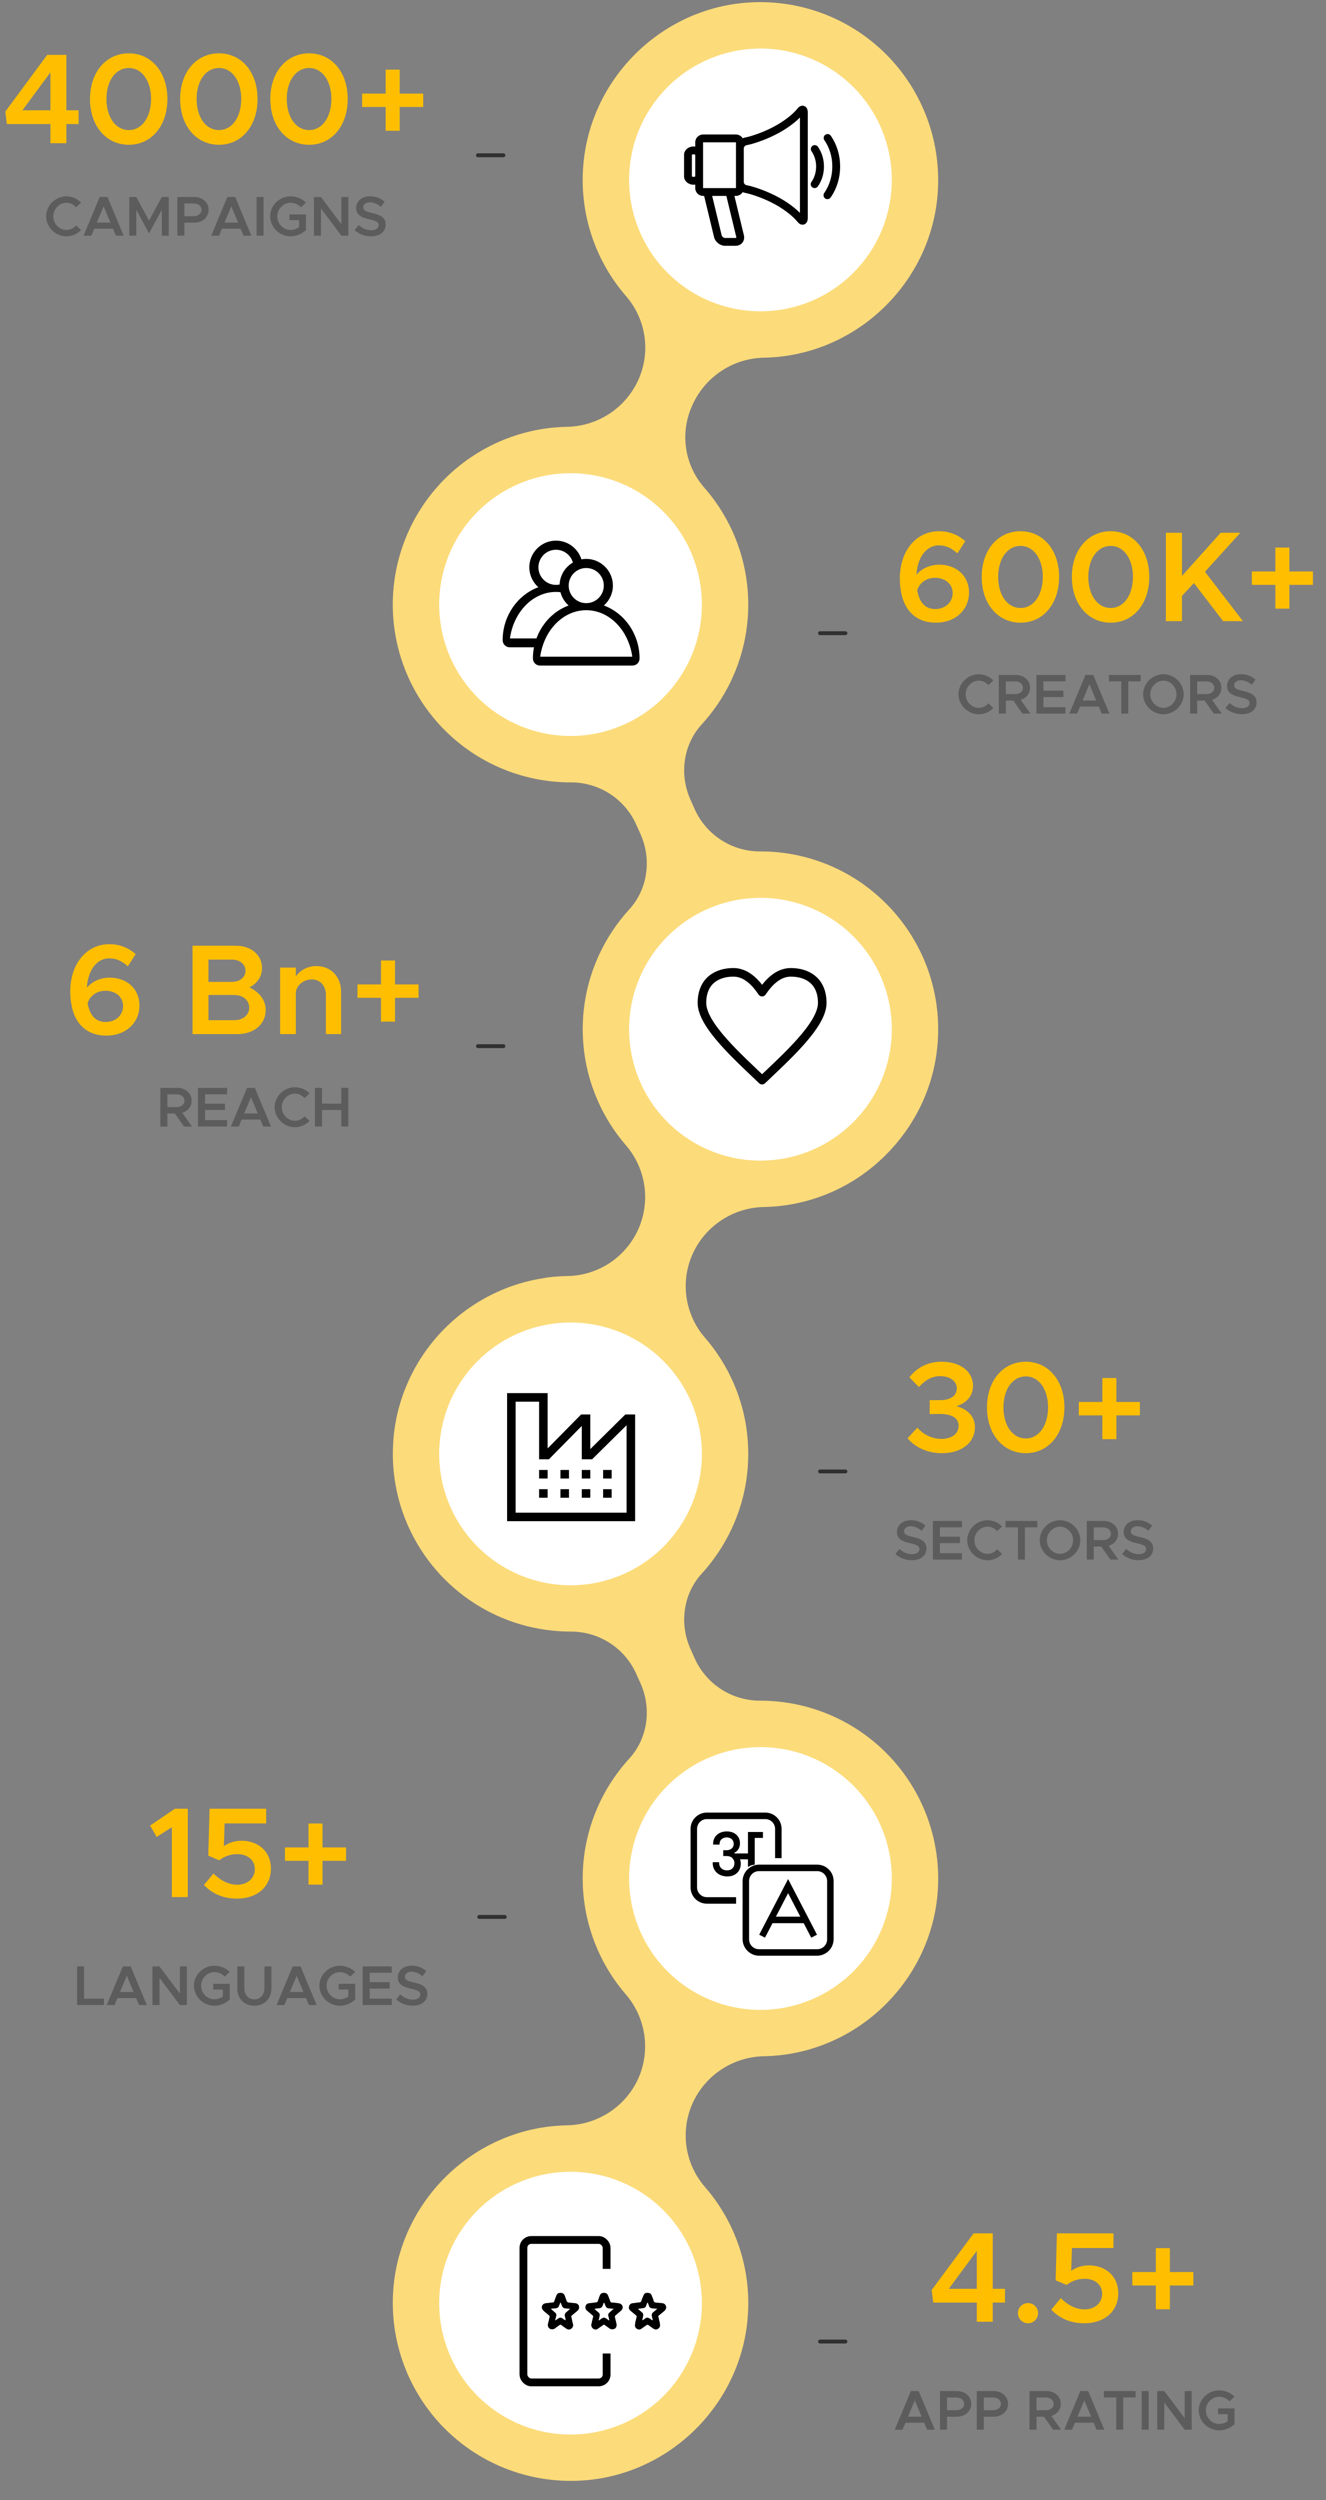 <svg xmlns="http://www.w3.org/2000/svg" width="330" height="622" viewBox="0 0 330 622" fill="none"><rect x="0" y="0" width="330" height="622" fill="#808080" stroke="none"/><path d="M12.553 35.634V30.866H1.705L1.321 27.762L11.753 13.65H16.521V27.442H19.561V30.866H16.521V35.634H12.553ZM5.577 27.442H12.553V18.002L5.577 27.442ZM32.062 36.018C26.398 36.018 22.398 31.314 22.398 24.626C22.398 17.97 26.398 13.266 32.062 13.266C37.694 13.266 41.662 17.97 41.662 24.626C41.662 31.314 37.694 36.018 32.062 36.018ZM32.062 32.37C35.294 32.37 37.598 29.17 37.598 24.626C37.598 20.082 35.294 16.914 32.062 16.914C28.798 16.914 26.494 20.082 26.494 24.626C26.494 29.17 28.798 32.37 32.062 32.37ZM54.499 36.018C48.835 36.018 44.835 31.314 44.835 24.626C44.835 17.97 48.835 13.266 54.499 13.266C60.131 13.266 64.099 17.97 64.099 24.626C64.099 31.314 60.131 36.018 54.499 36.018ZM54.499 32.37C57.731 32.37 60.035 29.17 60.035 24.626C60.035 20.082 57.731 16.914 54.499 16.914C51.235 16.914 48.931 20.082 48.931 24.626C48.931 29.17 51.235 32.37 54.499 32.37ZM76.937 36.018C71.273 36.018 67.273 31.314 67.273 24.626C67.273 17.97 71.273 13.266 76.937 13.266C82.569 13.266 86.537 17.97 86.537 24.626C86.537 31.314 82.569 36.018 76.937 36.018ZM76.937 32.37C80.169 32.37 82.473 29.17 82.473 24.626C82.473 20.082 80.169 16.914 76.937 16.914C73.673 16.914 71.369 20.082 71.369 24.626C71.369 29.17 73.673 32.37 76.937 32.37ZM105.326 23.282V26.61H99.47V32.53H95.982V26.61H90.126V23.282H95.982V17.33H99.47V23.282H105.326Z" fill="#FFBF00"></path><path d="M16.545 58.802C17.959 58.802 19.247 58.2 20.171 57.234L18.939 56.086C18.337 56.772 17.483 57.206 16.545 57.206C14.767 57.206 13.269 55.666 13.269 53.818C13.269 51.984 14.767 50.444 16.545 50.444C17.469 50.444 18.337 50.878 18.925 51.564L20.171 50.402C19.247 49.45 17.959 48.848 16.545 48.848C13.801 48.848 11.491 51.116 11.491 53.818C11.491 56.52 13.801 58.802 16.545 58.802ZM28.843 58.634H30.775L26.757 49.016H24.811L20.793 58.634H22.739L23.467 56.898H28.115L28.843 58.634ZM24.097 55.386L25.791 51.34L27.485 55.386H24.097ZM32.174 58.634H33.924V52.208L37.088 58.074L40.266 52.208V58.634H42.002V49.016H40.266L37.088 54.882L33.924 49.016H32.174V58.634ZM44.134 58.634H45.884V55.4H48.32C50.378 55.4 51.918 54.084 51.918 52.208C51.918 50.332 50.378 49.016 48.32 49.016H44.134V58.634ZM45.884 53.79V50.626H48.124C49.314 50.626 50.14 51.228 50.14 52.208C50.14 53.188 49.314 53.79 48.124 53.79H45.884ZM60.616 58.634H62.548L58.53 49.016H56.584L52.566 58.634H54.512L55.24 56.898H59.888L60.616 58.634ZM55.87 55.386L57.564 51.34L59.258 55.386H55.87ZM63.85 58.634H65.586V49.016H63.85V58.634ZM72.033 54.77H74.427V56.52C73.825 56.954 73.041 57.206 72.313 57.206C70.521 57.206 69.009 55.666 69.009 53.818C69.009 51.984 70.521 50.444 72.313 50.444C73.251 50.444 74.287 50.864 74.889 51.564L76.135 50.402C75.211 49.436 73.713 48.848 72.313 48.848C69.555 48.848 67.231 51.116 67.231 53.818C67.231 56.52 69.555 58.802 72.313 58.802C73.713 58.802 75.211 58.2 76.135 57.234V53.342H72.033V54.77ZM78.125 58.634H79.875V51.872L84.957 58.634H86.693V49.016H84.957V55.778L79.875 49.016H78.125V58.634ZM92.37 58.788C94.666 58.788 95.982 57.57 95.982 55.848C95.982 54.098 94.638 53.454 92.636 53.006C91.11 52.656 90.396 52.376 90.396 51.592C90.396 50.92 91.054 50.332 92.02 50.332C92.972 50.332 93.938 50.738 94.778 51.466L95.73 50.178C94.764 49.352 93.616 48.834 92.09 48.834C90.06 48.834 88.632 50.066 88.632 51.746C88.632 53.552 90.018 54.126 92.006 54.588C93.546 54.952 94.232 55.218 94.232 56.016C94.232 56.702 93.616 57.29 92.426 57.29C91.166 57.29 90.144 56.786 89.262 55.988L88.254 57.234C89.318 58.228 90.718 58.788 92.37 58.788Z" fill="#5C5C5C"></path><path d="M118.949 38.634H125.28" stroke="#303030" stroke-width="0.966" stroke-miterlimit="10" stroke-linecap="round"></path><path d="M210.405 157.536H204.073" stroke="#303030" stroke-width="0.966" stroke-miterlimit="10" stroke-linecap="round"></path><path d="M233.765 140.488C237.797 140.488 241.157 143.048 241.157 147.432C241.157 151.784 237.701 154.92 232.965 154.92C226.725 154.92 223.941 150.248 223.941 143.912C223.941 137.128 227.941 132.168 233.669 132.168C236.389 132.168 238.469 133.128 240.229 134.632L238.277 137.672C236.933 136.488 235.589 135.688 233.637 135.688C230.533 135.688 228.325 138.664 228.069 142.984C229.413 141.416 231.525 140.488 233.765 140.488ZM232.773 151.528C235.461 151.528 237.093 149.608 237.093 147.592C237.093 145.192 235.109 143.752 232.709 143.752C230.597 143.752 228.901 144.936 228.261 146.792C228.741 149.704 230.117 151.528 232.773 151.528ZM253.981 154.92C248.317 154.92 244.317 150.216 244.317 143.528C244.317 136.872 248.317 132.168 253.981 132.168C259.613 132.168 263.581 136.872 263.581 143.528C263.581 150.216 259.613 154.92 253.981 154.92ZM253.981 151.272C257.213 151.272 259.517 148.072 259.517 143.528C259.517 138.984 257.213 135.816 253.981 135.816C250.717 135.816 248.413 138.984 248.413 143.528C248.413 148.072 250.717 151.272 253.981 151.272ZM276.418 154.92C270.754 154.92 266.754 150.216 266.754 143.528C266.754 136.872 270.754 132.168 276.418 132.168C282.05 132.168 286.018 136.872 286.018 143.528C286.018 150.216 282.05 154.92 276.418 154.92ZM276.418 151.272C279.65 151.272 281.954 148.072 281.954 143.528C281.954 138.984 279.65 135.816 276.418 135.816C273.154 135.816 270.85 138.984 270.85 143.528C270.85 148.072 273.154 151.272 276.418 151.272ZM290.152 154.536V132.552H294.152V143.304L303.784 132.552H308.68L299.88 142.248L309.32 154.536H304.392L297.128 145.064L294.152 148.264V154.536H290.152ZM326.745 142.184V145.512H320.889V151.432H317.401V145.512H311.545V142.184H317.401V136.232H320.889V142.184H326.745Z" fill="#FFBF00"></path><path d="M243.589 177.704C245.003 177.704 246.291 177.102 247.215 176.136L245.983 174.988C245.381 175.674 244.527 176.108 243.589 176.108C241.811 176.108 240.313 174.568 240.313 172.72C240.313 170.886 241.811 169.346 243.589 169.346C244.513 169.346 245.381 169.78 245.969 170.466L247.215 169.304C246.291 168.352 245.003 167.75 243.589 167.75C240.845 167.75 238.535 170.018 238.535 172.72C238.535 175.422 240.845 177.704 243.589 177.704ZM256.433 177.536L254.025 174.12C255.411 173.686 256.349 172.566 256.349 171.11C256.349 169.234 254.809 167.918 252.751 167.918H248.565V177.536H250.315V174.302H252.177L254.445 177.536H256.433ZM250.315 169.528H252.555C253.745 169.528 254.571 170.13 254.571 171.11C254.571 172.09 253.745 172.692 252.555 172.692H250.315V169.528ZM265.168 169.514V167.918H257.93V177.536H265.168V175.94H259.68V173.434H264.65V171.838H259.68V169.514H265.168ZM274.166 177.536H276.098L272.08 167.918H270.134L266.116 177.536H268.062L268.79 175.8H273.438L274.166 177.536ZM269.42 174.288L271.114 170.242L272.808 174.288H269.42ZM279.059 177.536H280.795V169.514H283.875V167.918H275.979V169.514H279.059V177.536ZM289.54 177.704C292.27 177.704 294.58 175.422 294.58 172.72C294.58 170.018 292.27 167.75 289.54 167.75C286.796 167.75 284.486 170.018 284.486 172.72C284.486 175.422 286.796 177.704 289.54 177.704ZM289.54 176.108C287.762 176.108 286.264 174.568 286.264 172.72C286.264 170.886 287.762 169.346 289.54 169.346C291.304 169.346 292.788 170.886 292.788 172.72C292.788 174.568 291.304 176.108 289.54 176.108ZM304.052 177.536L301.644 174.12C303.03 173.686 303.968 172.566 303.968 171.11C303.968 169.234 302.428 167.918 300.37 167.918H296.184V177.536H297.934V174.302H299.796L302.064 177.536H304.052ZM297.934 169.528H300.174C301.364 169.528 302.19 170.13 302.19 171.11C302.19 172.09 301.364 172.692 300.174 172.692H297.934V169.528ZM309.105 177.69C311.401 177.69 312.717 176.472 312.717 174.75C312.717 173 311.373 172.356 309.371 171.908C307.845 171.558 307.131 171.278 307.131 170.494C307.131 169.822 307.789 169.234 308.755 169.234C309.707 169.234 310.673 169.64 311.513 170.368L312.465 169.08C311.499 168.254 310.351 167.736 308.825 167.736C306.795 167.736 305.367 168.968 305.367 170.648C305.367 172.454 306.753 173.028 308.741 173.49C310.281 173.854 310.967 174.12 310.967 174.918C310.967 175.604 310.351 176.192 309.161 176.192C307.901 176.192 306.879 175.688 305.997 174.89L304.989 176.136C306.053 177.13 307.453 177.69 309.105 177.69Z" fill="#5C5C5C"></path><path d="M118.949 260.276H125.28" stroke="#303030" stroke-width="0.966" stroke-miterlimit="10" stroke-linecap="round"></path><path d="M27.309 243.228C31.341 243.228 34.701 245.788 34.701 250.172C34.701 254.524 31.245 257.66 26.509 257.66C20.269 257.66 17.485 252.988 17.485 246.652C17.485 239.868 21.485 234.908 27.213 234.908C29.933 234.908 32.013 235.868 33.773 237.372L31.821 240.412C30.477 239.228 29.133 238.428 27.181 238.428C24.077 238.428 21.869 241.404 21.613 245.724C22.957 244.156 25.069 243.228 27.309 243.228ZM26.317 254.268C29.005 254.268 30.637 252.348 30.637 250.332C30.637 247.932 28.653 246.492 26.253 246.492C24.141 246.492 22.445 247.676 21.805 249.532C22.285 252.444 23.661 254.268 26.317 254.268ZM47.915 257.276V235.292H58.699C62.507 235.292 65.195 237.596 65.195 240.796C65.195 243.036 64.043 244.604 62.091 245.66C64.619 246.876 66.123 248.892 66.123 251.292C66.123 254.812 63.211 257.276 59.115 257.276H47.915ZM51.883 244.284H57.739C59.691 244.284 61.099 243.132 61.099 241.532C61.099 239.9 59.691 238.748 57.739 238.748H51.883V244.284ZM51.883 253.82H58.315C60.491 253.82 62.027 252.508 62.027 250.684C62.027 248.86 60.491 247.548 58.315 247.548H51.883V253.82ZM78.742 240.348C82.358 240.348 84.886 243.004 84.886 246.748V257.276H81.11V247.516C81.11 245.276 79.67 243.676 77.622 243.676C75.574 243.676 73.878 245.052 73.622 246.812V257.276H69.718V240.732H73.622V242.94C74.646 241.404 76.566 240.348 78.742 240.348ZM104.164 244.924V248.252H98.308V254.172H94.82V248.252H88.964V244.924H94.82V238.972H98.308V244.924H104.164Z" fill="#FFBF00"></path><path d="M47.776 280.276L45.368 276.86C46.754 276.426 47.692 275.306 47.692 273.85C47.692 271.974 46.152 270.658 44.094 270.658H39.908V280.276H41.658V277.042H43.52L45.788 280.276H47.776ZM41.658 272.268H43.898C45.088 272.268 45.914 272.87 45.914 273.85C45.914 274.83 45.088 275.432 43.898 275.432H41.658V272.268ZM56.511 272.254V270.658H49.273V280.276H56.511V278.68H51.023V276.174H55.993V274.578H51.023V272.254H56.511ZM65.509 280.276H67.441L63.423 270.658H61.477L57.459 280.276H59.405L60.133 278.54H64.781L65.509 280.276ZM60.763 277.028L62.457 272.982L64.151 277.028H60.763ZM73.404 280.444C74.818 280.444 76.106 279.842 77.03 278.876L75.798 277.728C75.196 278.414 74.342 278.848 73.404 278.848C71.626 278.848 70.128 277.308 70.128 275.46C70.128 273.626 71.626 272.086 73.404 272.086C74.328 272.086 75.196 272.52 75.784 273.206L77.03 272.044C76.106 271.092 74.818 270.49 73.404 270.49C70.66 270.49 68.35 272.758 68.35 275.46C68.35 278.162 70.66 280.444 73.404 280.444ZM84.932 270.658V274.578H80.13V270.658H78.38V280.276H80.13V276.174H84.932V280.276H86.682V270.658H84.932Z" fill="#5C5C5C"></path><path d="M210.405 366.085H204.074" stroke="#303030" stroke-width="0.966" stroke-miterlimit="10" stroke-linecap="round"></path><path d="M234.441 361.538C239.401 361.538 242.633 358.85 242.633 355.074C242.633 352.098 240.329 350.402 237.993 349.858C240.361 349.154 242.153 347.426 242.153 344.77C242.153 341.282 239.049 338.786 234.377 338.786C230.633 338.786 228.073 340.45 226.313 342.658L228.681 345.09C230.185 343.426 231.849 342.37 234.025 342.37C236.393 342.37 238.121 343.618 238.121 345.41C238.121 347.33 236.425 348.386 233.833 348.354H231.369V351.81L233.833 351.778C236.937 351.778 238.569 352.802 238.569 354.754C238.569 356.674 236.937 357.986 234.313 357.986C231.945 357.986 229.833 356.93 228.297 355.202L225.865 357.826C227.657 359.97 230.601 361.538 234.441 361.538ZM255.294 361.538C260.926 361.538 264.894 356.834 264.894 350.146C264.894 343.49 260.926 338.786 255.294 338.786C249.63 338.786 245.63 343.49 245.63 350.146C245.63 356.834 249.63 361.538 255.294 361.538ZM255.294 357.89C252.03 357.89 249.726 354.69 249.726 350.146C249.726 345.602 252.03 342.434 255.294 342.434C258.526 342.434 260.83 345.602 260.83 350.146C260.83 354.69 258.526 357.89 255.294 357.89ZM283.683 348.802H277.827V342.85H274.339V348.802H268.483V352.13H274.339V358.05H277.827V352.13H283.683V348.802Z" fill="#FFBF00"></path><path d="M226.955 388.171C229.251 388.171 230.567 386.953 230.567 385.231C230.567 383.481 229.223 382.837 227.221 382.389C225.695 382.039 224.981 381.759 224.981 380.975C224.981 380.303 225.639 379.715 226.605 379.715C227.557 379.715 228.523 380.121 229.363 380.849L230.315 379.561C229.349 378.735 228.201 378.217 226.675 378.217C224.645 378.217 223.217 379.449 223.217 381.129C223.217 382.935 224.603 383.509 226.591 383.971C228.131 384.335 228.817 384.601 228.817 385.399C228.817 386.085 228.201 386.673 227.011 386.673C225.751 386.673 224.729 386.169 223.847 385.371L222.839 386.617C223.903 387.611 225.303 388.171 226.955 388.171ZM239.401 379.995V378.399H232.163V388.017H239.401V386.421H233.913V383.915H238.883V382.319H233.913V379.995H239.401ZM245.767 388.185C247.181 388.185 248.469 387.583 249.393 386.617L248.161 385.469C247.559 386.155 246.705 386.589 245.767 386.589C243.989 386.589 242.491 385.049 242.491 383.201C242.491 381.367 243.989 379.827 245.767 379.827C246.691 379.827 247.559 380.261 248.147 380.947L249.393 379.785C248.469 378.833 247.181 378.231 245.767 378.231C243.023 378.231 240.713 380.499 240.713 383.201C240.713 385.903 243.023 388.185 245.767 388.185ZM253.333 388.017H255.069V379.995H258.149V378.399H250.253V379.995H253.333V388.017ZM263.814 388.185C266.544 388.185 268.854 385.903 268.854 383.201C268.854 380.499 266.544 378.231 263.814 378.231C261.07 378.231 258.76 380.499 258.76 383.201C258.76 385.903 261.07 388.185 263.814 388.185ZM263.814 386.589C262.036 386.589 260.538 385.049 260.538 383.201C260.538 381.367 262.036 379.827 263.814 379.827C265.578 379.827 267.062 381.367 267.062 383.201C267.062 385.049 265.578 386.589 263.814 386.589ZM278.326 388.017L275.918 384.601C277.304 384.167 278.242 383.047 278.242 381.591C278.242 379.715 276.702 378.399 274.644 378.399H270.458V388.017H272.208V384.783H274.07L276.338 388.017H278.326ZM272.208 380.009H274.448C275.638 380.009 276.464 380.611 276.464 381.591C276.464 382.571 275.638 383.173 274.448 383.173H272.208V380.009ZM283.379 388.171C285.675 388.171 286.991 386.953 286.991 385.231C286.991 383.481 285.647 382.837 283.645 382.389C282.119 382.039 281.405 381.759 281.405 380.975C281.405 380.303 282.063 379.715 283.029 379.715C283.981 379.715 284.947 380.121 285.787 380.849L286.739 379.561C285.773 378.735 284.625 378.217 283.099 378.217C281.069 378.217 279.641 379.449 279.641 381.129C279.641 382.935 281.027 383.509 283.015 383.971C284.555 384.335 285.241 384.601 285.241 385.399C285.241 386.085 284.625 386.673 283.435 386.673C282.175 386.673 281.153 386.169 280.271 385.371L279.263 386.617C280.327 387.611 281.727 388.171 283.379 388.171Z" fill="#5C5C5C"></path><path d="M210.405 582.563H204.074" stroke="#303030" stroke-width="0.966" stroke-miterlimit="10" stroke-linecap="round"></path><path d="M243.097 577.632V572.864H232.249L231.865 569.76L242.297 555.648H247.065V569.44H250.105V572.864H247.065V577.632H243.097ZM236.121 569.44H243.097V560L236.121 569.44ZM255.886 578.016C254.414 578.016 253.326 576.864 253.326 575.456C253.326 574.144 254.414 572.992 255.886 572.992C257.23 572.992 258.35 574.144 258.35 575.456C258.35 576.864 257.23 578.016 255.886 578.016ZM269.849 578.016C266.265 578.016 263.577 576.672 261.625 574.624L263.993 571.776C265.689 573.44 267.705 574.56 269.913 574.56C272.601 574.56 274.297 572.832 274.297 570.688C274.297 568.448 272.537 566.944 269.913 566.944C268.185 566.944 266.681 567.52 265.433 568.48L262.713 567.328L263.033 555.648H277.113V559.296H266.777L266.585 564.96C267.705 564.192 269.145 563.616 271.033 563.616C274.937 563.616 278.297 566.112 278.297 570.528C278.297 575.072 274.873 578.016 269.849 578.016ZM296.996 565.28V568.608H291.14V574.528H287.652V568.608H281.796V565.28H287.652V559.328H291.14V565.28H296.996Z" fill="#FFBF00"></path><path d="M230.721 604.495H232.653L228.635 594.877H226.689L222.671 604.495H224.617L225.345 602.759H229.993L230.721 604.495ZM225.975 601.247L227.669 597.201L229.363 601.247H225.975ZM233.927 604.495H235.677V601.261H238.113C240.171 601.261 241.711 599.945 241.711 598.069C241.711 596.193 240.171 594.877 238.113 594.877H233.927V604.495ZM235.677 599.651V596.487H237.917C239.107 596.487 239.933 597.089 239.933 598.069C239.933 599.049 239.107 599.651 237.917 599.651H235.677ZM243.087 604.495H244.837V601.261H247.273C249.331 601.261 250.871 599.945 250.871 598.069C250.871 596.193 249.331 594.877 247.273 594.877H243.087V604.495ZM244.837 599.651V596.487H247.077C248.267 596.487 249.093 597.089 249.093 598.069C249.093 599.049 248.267 599.651 247.077 599.651H244.837ZM264.08 604.495L261.672 601.079C263.058 600.645 263.996 599.525 263.996 598.069C263.996 596.193 262.456 594.877 260.398 594.877H256.212V604.495H257.962V601.261H259.824L262.092 604.495H264.08ZM257.962 596.487H260.202C261.392 596.487 262.218 597.089 262.218 598.069C262.218 599.049 261.392 599.651 260.202 599.651H257.962V596.487ZM272.899 604.495H274.831L270.813 594.877H268.867L264.849 604.495H266.795L267.523 602.759H272.171L272.899 604.495ZM268.153 601.247L269.847 597.201L271.541 601.247H268.153ZM277.792 604.495H279.528V596.473H282.608V594.877H274.712V596.473H277.792V604.495ZM284.13 604.495H285.866V594.877H284.13V604.495ZM288.002 604.495H289.752V597.733L294.834 604.495H296.57V594.877H294.834V601.639L289.752 594.877H288.002V604.495ZM303.128 600.631H305.522V602.381C304.92 602.815 304.136 603.067 303.408 603.067C301.616 603.067 300.104 601.527 300.104 599.679C300.104 597.845 301.616 596.305 303.408 596.305C304.346 596.305 305.382 596.725 305.984 597.425L307.23 596.263C306.306 595.297 304.808 594.709 303.408 594.709C300.65 594.709 298.326 596.977 298.326 599.679C298.326 602.381 300.65 604.663 303.408 604.663C304.808 604.663 306.306 604.061 307.23 603.095V599.203H303.128V600.631Z" fill="#5C5C5C"></path><path d="M42.764 471.982H46.732V449.998H43.532L37.356 454.19L38.988 457.006L42.764 454.606V471.982ZM58.974 472.366C63.998 472.366 67.422 469.422 67.422 464.878C67.422 460.462 64.062 457.966 60.158 457.966C58.27 457.966 56.83 458.542 55.71 459.31L55.902 453.646H66.238V449.998H52.158L51.838 461.678L54.558 462.83C55.806 461.87 57.31 461.294 59.038 461.294C61.662 461.294 63.422 462.798 63.422 465.038C63.422 467.182 61.726 468.91 59.038 468.91C56.83 468.91 54.814 467.79 53.118 466.126L50.75 468.974C52.702 471.022 55.39 472.366 58.974 472.366ZM86.121 459.63H80.264V453.678H76.776V459.63H70.921V462.958H76.776V468.878H80.264V462.958H86.121V459.63Z" fill="#FFBF00"></path><path d="M20.926 497.249V489.227H19.19V498.845H25.868V497.249H20.926ZM34.608 498.845H36.54L32.522 489.227H30.576L26.558 498.845H28.504L29.232 497.109H33.88L34.608 498.845ZM29.862 495.597L31.556 491.551L33.25 495.597H29.862ZM37.939 498.845H39.689V492.083L44.771 498.845H46.507V489.227H44.771V495.989L39.689 489.227H37.939V498.845ZM53.066 494.981H55.46V496.731C54.858 497.165 54.074 497.417 53.346 497.417C51.554 497.417 50.042 495.877 50.042 494.029C50.042 492.195 51.554 490.655 53.346 490.655C54.284 490.655 55.32 491.075 55.922 491.775L57.168 490.613C56.244 489.647 54.746 489.059 53.346 489.059C50.588 489.059 48.264 491.327 48.264 494.029C48.264 496.731 50.588 499.013 53.346 499.013C54.746 499.013 56.244 498.411 57.168 497.445V493.553H53.066V494.981ZM63.302 499.013C65.794 499.013 67.544 497.249 67.544 494.743V489.227H65.808V494.687C65.808 496.283 64.772 497.431 63.302 497.431C61.846 497.431 60.81 496.283 60.81 494.687V489.227H59.06V494.743C59.06 497.249 60.824 499.013 63.302 499.013ZM76.881 498.845H78.813L74.795 489.227H72.849L68.831 498.845H70.777L71.505 497.109H76.153L76.881 498.845ZM72.135 495.597L73.829 491.551L75.523 495.597H72.135ZM84.292 494.981H86.686V496.731C86.084 497.165 85.3 497.417 84.572 497.417C82.78 497.417 81.268 495.877 81.268 494.029C81.268 492.195 82.78 490.655 84.572 490.655C85.51 490.655 86.546 491.075 87.148 491.775L88.394 490.613C87.47 489.647 85.972 489.059 84.572 489.059C81.814 489.059 79.49 491.327 79.49 494.029C79.49 496.731 81.814 499.013 84.572 499.013C85.972 499.013 87.47 498.411 88.394 497.445V493.553H84.292V494.981ZM97.497 490.823V489.227H90.259V498.845H97.497V497.249H92.009V494.743H96.979V493.147H92.009V490.823H97.497ZM102.729 498.999C105.025 498.999 106.341 497.781 106.341 496.059C106.341 494.309 104.997 493.665 102.995 493.217C101.469 492.867 100.755 492.587 100.755 491.803C100.755 491.131 101.413 490.543 102.379 490.543C103.331 490.543 104.297 490.949 105.137 491.677L106.089 490.389C105.123 489.563 103.975 489.045 102.449 489.045C100.419 489.045 98.991 490.277 98.991 491.957C98.991 493.763 100.377 494.337 102.365 494.799C103.905 495.163 104.591 495.429 104.591 496.227C104.591 496.913 103.975 497.501 102.785 497.501C101.525 497.501 100.503 496.997 99.621 496.199L98.613 497.445C99.677 498.439 101.077 498.999 102.729 498.999Z" fill="#5C5C5C"></path><path d="M119.28 476.914H125.612" stroke="#303030" stroke-width="0.966" stroke-miterlimit="10" stroke-linecap="round"></path><path d="M145.598 617.09C167.128 615.372 184.524 597.852 186.101 576.311C186.542 570.484 185.82 564.628 183.977 559.082C182.134 553.537 179.207 548.413 175.365 544.01C172.941 541.188 171.373 537.732 170.845 534.049C170.318 530.366 170.854 526.609 172.389 523.22C173.955 519.784 176.467 516.865 179.63 514.803C182.793 512.741 186.478 511.621 190.254 511.575C191.074 511.557 191.899 511.516 192.727 511.453C214.474 509.782 232.013 491.995 233.398 470.229C233.784 464.191 232.93 458.139 230.887 452.445C228.844 446.751 225.656 441.535 221.519 437.121C217.383 432.706 212.386 429.186 206.837 426.777C201.287 424.369 195.303 423.123 189.253 423.116H189.139C185.704 423.12 182.342 422.129 179.458 420.262C176.575 418.396 174.294 415.734 172.891 412.599L171.839 410.249C169.041 403.993 170.01 396.573 174.634 391.515C177.671 388.19 180.185 384.422 182.089 380.341C182.108 380.299 182.131 380.256 182.149 380.213C182.36 379.758 182.56 379.296 182.755 378.834C182.831 378.658 182.907 378.484 182.979 378.308C183.123 377.945 183.266 377.58 183.402 377.214C183.51 376.928 183.618 376.644 183.72 376.356C183.821 376.068 183.913 375.785 184.009 375.498C184.134 375.121 184.256 374.743 184.369 374.363C184.436 374.142 184.499 373.919 184.562 373.695C184.69 373.246 184.811 372.797 184.925 372.343C184.968 372.166 185.011 371.987 185.052 371.809C185.169 371.313 185.277 370.814 185.377 370.312C185.41 370.153 185.439 369.994 185.469 369.833C185.566 369.321 185.653 368.806 185.73 368.288C185.755 368.119 185.778 367.95 185.802 367.779C185.87 367.284 185.931 366.788 185.982 366.288C186.003 366.073 186.025 365.857 186.043 365.642C186.061 365.437 186.088 365.236 186.102 365.031C186.117 364.825 186.121 364.611 186.132 364.4C186.155 364.027 186.173 363.654 186.186 363.279C186.198 362.929 186.207 362.579 186.211 362.231C186.211 362.054 186.224 361.878 186.224 361.7C186.224 361.462 186.211 361.228 186.207 360.991C186.202 360.686 186.198 360.382 186.186 360.079C186.17 359.629 186.144 359.182 186.114 358.735C186.096 358.47 186.08 358.204 186.059 357.941C186.016 357.438 185.96 356.939 185.9 356.444C185.877 356.239 185.857 356.033 185.829 355.828C185.747 355.216 185.652 354.609 185.544 354.006C185.528 353.918 185.518 353.829 185.501 353.741C185.111 351.606 184.562 349.502 183.86 347.448L183.853 347.425C183.626 346.763 183.383 346.109 183.125 345.461C183.106 345.409 183.084 345.358 183.063 345.307C182.82 344.702 182.565 344.104 182.298 343.513C182.267 343.446 182.237 343.38 182.205 343.314C181.938 342.734 181.66 342.161 181.371 341.594C181.338 341.533 181.308 341.473 181.274 341.413C180.976 340.836 180.664 340.267 180.34 339.705L180.267 339.579C179.925 338.989 179.57 338.408 179.202 337.835L179.184 337.809C178.002 335.97 176.685 334.22 175.246 332.574C175.048 332.349 174.869 332.116 174.684 331.884C172.535 329.077 171.186 325.741 170.782 322.229C170.378 318.717 170.933 315.161 172.389 311.939C173.955 308.503 176.467 305.584 179.63 303.522C182.793 301.459 186.478 300.34 190.254 300.293C191.074 300.275 191.899 300.235 192.727 300.171C203.154 299.343 212.945 294.829 220.346 287.438L220.367 287.418C220.784 287.005 221.19 286.583 221.59 286.154C221.638 286.099 221.692 286.046 221.743 285.991C222.097 285.605 222.445 285.212 222.788 284.813C222.875 284.711 222.966 284.609 223.053 284.507C223.354 284.149 223.647 283.782 223.937 283.417C224.057 283.267 224.179 283.117 224.296 282.965C224.55 282.637 224.797 282.3 225.041 281.965C225.186 281.767 225.331 281.571 225.471 281.371C225.683 281.069 225.888 280.761 226.093 280.454C226.253 280.213 226.416 279.971 226.571 279.73C226.75 279.45 226.923 279.166 227.095 278.882C227.268 278.598 227.433 278.327 227.597 278.045C227.748 277.783 227.892 277.517 228.037 277.252C228.21 276.942 228.381 276.632 228.543 276.319C228.674 276.068 228.796 275.817 228.921 275.565C229.088 275.227 229.254 274.893 229.413 274.551C229.525 274.31 229.631 274.069 229.739 273.824C229.898 273.467 230.055 273.111 230.202 272.748C230.301 272.509 230.396 272.268 230.488 272.028C230.633 271.659 230.777 271.289 230.911 270.918C230.998 270.672 231.08 270.426 231.165 270.177C231.293 269.805 231.416 269.43 231.535 269.052C231.614 268.796 231.686 268.538 231.761 268.279C231.869 267.907 231.976 267.533 232.074 267.157C232.147 266.883 232.211 266.607 232.278 266.332C232.365 265.968 232.451 265.604 232.529 265.238C232.592 264.942 232.648 264.643 232.705 264.346C232.771 263.995 232.838 263.644 232.899 263.291C232.952 262.969 232.998 262.645 233.043 262.319C233.089 261.994 233.14 261.656 233.176 261.323C233.219 260.97 233.252 260.616 233.286 260.26C233.306 260.05 233.334 259.844 233.349 259.633C233.356 259.542 233.356 259.454 233.364 259.363C233.374 259.223 233.392 259.084 233.4 258.944C233.422 258.583 233.426 258.228 233.439 257.869C233.455 257.525 233.472 257.179 233.479 256.837C233.487 256.373 233.479 255.912 233.472 255.453C233.468 255.093 233.468 254.734 233.455 254.377C233.439 253.949 233.407 253.525 233.377 253.101C233.352 252.715 233.335 252.331 233.299 251.95C233.265 251.584 233.216 251.226 233.172 250.862C233.124 250.428 233.075 249.993 233.014 249.565C232.989 249.389 232.953 249.216 232.924 249.042C232.602 247.025 232.141 245.033 231.542 243.08C231.519 243.008 231.501 242.935 231.478 242.862C231.293 242.268 231.087 241.682 230.876 241.099C230.828 240.964 230.786 240.828 230.736 240.693C230.527 240.132 230.302 239.58 230.071 239.03C230.009 238.881 229.949 238.729 229.886 238.582C229.652 238.037 229.403 237.502 229.145 236.97C229.074 236.825 229.007 236.675 228.936 236.53C228.674 235.999 228.399 235.479 228.116 234.962C228.039 234.821 227.964 234.677 227.886 234.537C227.596 234.02 227.293 233.51 226.985 233.006C226.904 232.874 226.825 232.743 226.743 232.612C226.425 232.103 226.093 231.604 225.755 231.11C225.673 230.991 225.594 230.873 225.514 230.756C225.164 230.255 224.804 229.763 224.433 229.28C224.356 229.178 224.278 229.076 224.199 228.974C223.815 228.48 223.422 227.996 223.019 227.519L222.807 227.27C222.388 226.782 221.959 226.303 221.519 225.834C221.461 225.772 221.403 225.711 221.344 225.651C220.886 225.166 220.415 224.69 219.934 224.225C219.897 224.19 219.86 224.157 219.824 224.122C219.317 223.636 218.799 223.162 218.271 222.701L218.256 222.688C210.186 215.645 199.825 211.784 189.114 211.83C185.683 211.831 182.325 210.838 179.445 208.972C176.566 207.106 174.288 204.447 172.886 201.315L171.835 198.965C169.037 192.709 170.005 185.288 174.629 180.231C181.977 172.208 186.104 161.755 186.218 150.877C186.332 139.999 182.424 129.461 175.246 121.287C172.855 118.554 171.298 115.192 170.76 111.6C170.223 108.008 170.728 104.338 172.214 101.025L172.359 100.699C173.92 97.249 176.431 94.315 179.599 92.241C182.768 90.167 186.461 89.039 190.248 88.989C190.98 88.973 191.716 88.939 192.457 88.886C214.052 87.353 231.637 69.929 233.342 48.348C233.854 41.956 232.972 35.528 230.755 29.51C228.539 23.492 225.042 18.027 220.506 13.493C215.971 8.96 210.504 5.466 204.485 3.252C198.466 1.039 192.038 0.159 185.646 0.674C164.115 2.39 146.719 19.909 145.14 41.449C144.697 47.278 145.418 53.136 147.261 58.683C149.104 64.23 152.031 69.354 155.874 73.759C158.299 76.581 159.867 80.036 160.394 83.719C160.921 87.402 160.385 91.159 158.849 94.547C157.283 97.983 154.773 100.902 151.61 102.964C148.448 105.026 144.764 106.146 140.989 106.193C139.435 106.227 137.884 106.341 136.341 106.534C125.19 107.969 115.004 113.597 107.853 122.272C100.702 130.948 97.122 142.021 97.841 153.241C98.56 164.461 103.524 174.986 111.724 182.678C119.924 190.37 130.745 194.651 141.988 194.652H142.102C145.537 194.647 148.899 195.638 151.783 197.504C154.667 199.37 156.948 202.032 158.35 205.167L159.401 207.517C162.201 213.773 161.231 221.194 156.606 226.251C153.571 229.574 151.058 233.339 149.156 237.417C149.135 237.462 149.113 237.505 149.093 237.55C148.881 238.007 148.679 238.47 148.484 238.936C148.411 239.107 148.335 239.278 148.265 239.452C148.117 239.817 147.976 240.186 147.837 240.556C147.73 240.839 147.624 241.122 147.521 241.408C147.419 241.694 147.328 241.982 147.232 242.27C147.109 242.645 146.986 243.02 146.872 243.398C146.805 243.623 146.742 243.849 146.679 244.074C146.552 244.52 146.432 244.969 146.319 245.419C146.274 245.599 146.232 245.781 146.189 245.961C146.074 246.455 145.964 246.951 145.865 247.45C145.832 247.612 145.803 247.773 145.772 247.933C145.676 248.445 145.589 248.96 145.513 249.478C145.487 249.647 145.465 249.816 145.44 249.986C145.372 250.48 145.312 250.977 145.261 251.476C145.24 251.692 145.216 251.911 145.198 252.127C145.181 252.329 145.156 252.529 145.141 252.732C145.124 252.943 145.122 253.152 145.11 253.36C145.087 253.734 145.069 254.11 145.057 254.487C145.044 254.835 145.036 255.183 145.031 255.53C145.031 255.708 145.017 255.885 145.017 256.065C145.017 256.306 145.031 256.544 145.036 256.784C145.041 257.078 145.044 257.372 145.056 257.665C145.071 258.124 145.098 258.582 145.129 259.039C145.146 259.291 145.159 259.545 145.182 259.797C145.226 260.321 145.282 260.841 145.346 261.361C145.367 261.541 145.382 261.723 145.408 261.903C145.69 264.042 146.131 266.157 146.726 268.231C146.735 268.264 146.746 268.298 146.756 268.331C146.943 268.977 147.144 269.616 147.36 270.25C147.387 270.332 147.418 270.413 147.447 270.496C147.65 271.083 147.864 271.664 148.09 272.241C148.128 272.333 148.166 272.424 148.203 272.516C148.433 273.086 148.673 273.649 148.924 274.206C148.961 274.289 148.998 274.372 149.037 274.455C149.301 275.03 149.577 275.597 149.864 276.159C149.891 276.214 149.919 276.269 149.949 276.325C150.262 276.932 150.59 277.532 150.932 278.123L150.937 278.135C152.317 280.524 153.915 282.779 155.712 284.872C158.189 287.712 159.799 291.203 160.349 294.931C160.9 298.659 160.368 302.466 158.817 305.901C157.266 309.335 154.762 312.252 151.601 314.304C148.44 316.356 144.757 317.457 140.989 317.476C139.435 317.51 137.884 317.624 136.341 317.816C135.962 317.865 135.594 317.95 135.217 318.006C134.788 318.073 134.359 318.144 133.932 318.224C132.895 318.413 131.873 318.641 130.859 318.903C130.757 318.931 130.653 318.957 130.549 318.984C124.035 320.746 118.008 323.968 112.925 328.406C107.842 332.845 103.837 338.382 101.214 344.599C101.188 344.659 101.16 344.718 101.135 344.778C100.857 345.446 100.595 346.121 100.351 346.803C100.142 347.382 99.944 347.965 99.758 348.55C99.609 349.03 99.469 349.511 99.334 349.999C99.113 350.8 98.911 351.61 98.736 352.428C98.663 352.776 98.596 353.126 98.53 353.477C98.348 354.439 98.192 355.409 98.074 356.392C98.065 356.468 98.047 356.541 98.039 356.619C98.013 356.846 98.004 357.071 97.982 357.295C97.954 357.572 97.918 357.847 97.896 358.125C97.884 358.275 97.883 358.422 97.873 358.57C97.842 359.03 97.821 359.488 97.803 359.944C97.787 360.33 97.772 360.716 97.767 361.099C97.763 361.53 97.767 361.958 97.772 362.385C97.779 362.788 97.785 363.192 97.803 363.592C97.821 363.992 97.848 364.386 97.874 364.783C97.904 365.207 97.933 365.632 97.974 366.052C98.009 366.414 98.055 366.774 98.1 367.135C98.156 367.582 98.209 368.031 98.278 368.474C98.327 368.798 98.388 369.119 98.446 369.439C98.529 369.911 98.612 370.38 98.711 370.847C98.77 371.129 98.84 371.408 98.905 371.689C99.021 372.188 99.136 372.685 99.269 373.177C99.332 373.411 99.404 373.644 99.472 373.878C99.624 374.406 99.777 374.934 99.948 375.455C100.007 375.636 100.074 375.814 100.136 375.994C100.329 376.56 100.527 377.124 100.743 377.68C100.788 377.795 100.84 377.908 100.884 378.021C101.129 378.637 101.381 379.247 101.652 379.847C101.666 379.881 101.684 379.913 101.7 379.946C105.223 387.709 110.911 394.291 118.082 398.9C125.253 403.509 133.603 405.95 142.127 405.929C145.558 405.93 148.915 406.923 151.793 408.789C154.672 410.655 156.949 413.314 158.35 416.445L159.401 418.795C162.201 425.05 161.231 432.471 156.606 437.529C149.309 445.497 145.187 455.866 145.022 466.67C144.857 477.474 148.66 487.963 155.712 496.151C158.174 498.988 159.776 502.467 160.332 506.181C160.888 509.896 160.374 513.692 158.85 517.125C157.285 520.561 154.774 523.48 151.611 525.542C148.448 527.604 144.764 528.724 140.989 528.77C140.164 528.791 139.335 528.83 138.502 528.895C117.025 530.551 99.6 547.93 97.895 569.402C97.382 575.796 98.263 582.226 100.48 588.245C102.696 594.265 106.193 599.731 110.73 604.266C115.267 608.801 120.735 612.296 126.755 614.509C132.776 616.722 139.205 617.601 145.599 617.085" fill="#FCDB7A"></path><path d="M221.941 44.764C221.941 51.229 220.024 57.549 216.432 62.925C212.84 68.3 207.735 72.49 201.762 74.964C195.789 77.438 189.217 78.085 182.876 76.824C176.535 75.563 170.71 72.45 166.139 67.878C161.567 63.307 158.454 57.482 157.193 51.141C155.932 44.8 156.579 38.228 159.053 32.255C161.527 26.282 165.717 21.177 171.092 17.585C176.468 13.993 182.788 12.076 189.253 12.076C197.922 12.076 206.237 15.52 212.367 21.65C218.497 27.78 221.941 36.095 221.941 44.764Z" fill="white"></path><path d="M141.988 183.106C135.523 183.106 129.203 181.188 123.827 177.597C118.452 174.005 114.262 168.9 111.788 162.927C109.314 156.954 108.666 150.381 109.928 144.04C111.189 137.7 114.302 131.875 118.874 127.304C123.445 122.732 129.27 119.619 135.611 118.358C141.951 117.096 148.524 117.744 154.497 120.218C160.47 122.692 165.575 126.882 169.167 132.257C172.759 137.633 174.676 143.952 174.676 150.418C174.676 159.087 171.232 167.401 165.102 173.531C158.971 179.662 150.657 183.106 141.988 183.106Z" fill="white"></path><path d="M189.253 288.754C182.788 288.754 176.468 286.837 171.092 283.245C165.717 279.653 161.527 274.548 159.053 268.575C156.579 262.602 155.932 256.03 157.193 249.689C158.454 243.348 161.567 237.524 166.139 232.952C170.71 228.381 176.535 225.267 182.876 224.006C189.217 222.745 195.789 223.392 201.762 225.866C207.735 228.34 212.84 232.53 216.432 237.905C220.024 243.281 221.941 249.601 221.941 256.066C221.941 264.735 218.497 273.05 212.367 279.18C206.237 285.31 197.922 288.754 189.253 288.754Z" fill="white"></path><path d="M189.253 500.047C182.788 500.047 176.468 498.13 171.092 494.538C165.717 490.946 161.527 485.841 159.053 479.868C156.579 473.895 155.932 467.323 157.193 460.982C158.454 454.641 161.567 448.817 166.139 444.245C170.71 439.674 176.535 436.56 182.876 435.299C189.217 434.038 195.789 434.685 201.762 437.159C207.735 439.633 212.84 443.823 216.432 449.198C220.024 454.574 221.941 460.894 221.941 467.359C221.941 476.028 218.497 484.343 212.367 490.473C206.237 496.603 197.922 500.047 189.253 500.047Z" fill="white"></path><path d="M141.988 394.405C135.523 394.405 129.203 392.488 123.827 388.896C118.452 385.305 114.262 380.2 111.788 374.227C109.314 368.254 108.666 361.681 109.928 355.34C111.189 348.999 114.302 343.175 118.874 338.603C123.445 334.032 129.27 330.919 135.611 329.657C141.951 328.396 148.524 329.043 154.497 331.518C160.47 333.992 165.575 338.181 169.167 343.557C172.759 348.932 174.676 355.252 174.676 361.717C174.676 370.387 171.232 378.701 165.102 384.831C158.971 390.962 150.657 394.405 141.988 394.405Z" fill="white"></path><path d="M141.988 605.697C135.523 605.697 129.203 603.78 123.827 600.188C118.452 596.597 114.262 591.491 111.788 585.519C109.314 579.546 108.666 572.973 109.928 566.632C111.189 560.291 114.302 554.467 118.874 549.895C123.445 545.324 129.27 542.211 135.611 540.949C141.951 539.688 148.524 540.335 154.497 542.81C160.47 545.284 165.575 549.473 169.167 554.849C172.759 560.224 174.676 566.544 174.676 573.009C174.676 581.679 171.232 589.993 165.102 596.123C158.971 602.253 150.657 605.697 141.988 605.697Z" fill="white"></path><g clip-path="url(#clip0_24_5945)"><path d="M206.762 33.772C206.457 33.33 205.851 33.219 205.409 33.524C204.966 33.829 204.855 34.434 205.16 34.877C206.453 36.753 207.137 39.017 207.137 41.422C207.137 43.818 206.422 46.162 205.123 48.02C204.816 48.461 204.923 49.067 205.364 49.375C205.534 49.494 205.728 49.551 205.92 49.551C206.227 49.551 206.53 49.406 206.719 49.135C208.266 46.921 209.083 44.254 209.083 41.422C209.083 38.62 208.28 35.975 206.762 33.772Z" fill="black"></path><path d="M203.564 36.521C203.259 36.079 202.653 35.968 202.211 36.273C201.768 36.578 201.657 37.184 201.962 37.626C202.713 38.715 203.11 40.032 203.11 41.433C203.11 42.829 202.695 44.192 201.941 45.271C201.633 45.711 201.741 46.318 202.181 46.626C202.351 46.744 202.545 46.801 202.738 46.801C203.045 46.801 203.347 46.656 203.536 46.386C204.531 44.962 205.056 43.249 205.056 41.433C205.056 39.636 204.54 37.937 203.564 36.521Z" fill="black"></path><path d="M199.725 26.298C199.243 26.298 198.798 26.566 198.403 27.093C198.371 27.135 195.12 31.318 187.008 33.819C186.238 34.056 185.387 34.224 185.379 34.226C185.186 34.263 185 34.323 184.823 34.403C184.482 33.839 183.865 33.461 183.159 33.461H174.972C173.899 33.461 173.026 34.334 173.026 35.407V36.475C172.889 36.454 172.749 36.442 172.606 36.442C171.301 36.442 170.24 37.369 170.24 38.508V43.888C170.24 45.027 171.301 45.954 172.606 45.954C172.749 45.954 172.889 45.942 173.026 45.921V46.795C173.026 47.868 173.899 48.741 174.972 48.741H175.235L177.706 58.989C177.998 60.202 179.205 61.153 180.453 61.153H183.068C183.751 61.153 184.369 60.865 184.763 60.365C185.157 59.864 185.292 59.196 185.132 58.532L182.771 48.741H183.159C183.865 48.741 184.482 48.362 184.824 47.798C185 47.877 185.186 47.937 185.378 47.975C185.387 47.977 186.238 48.145 187.008 48.382C195.12 50.889 198.371 55.068 198.401 55.107C198.798 55.636 199.243 55.904 199.725 55.904C199.725 55.904 199.725 55.904 199.725 55.904C200.201 55.904 200.618 55.634 200.839 55.181C200.967 54.922 201.028 54.611 201.028 54.231V27.97C201.028 26.345 199.859 26.298 199.725 26.298ZM172.606 44.008C172.366 44.008 172.223 43.909 172.186 43.862V38.534C172.223 38.487 172.366 38.388 172.606 38.388C172.845 38.388 172.989 38.487 173.026 38.534V43.862C172.989 43.909 172.845 44.008 172.606 44.008ZM183.24 58.989C183.261 59.076 183.252 59.138 183.234 59.161C183.216 59.184 183.158 59.206 183.068 59.206H180.453C180.097 59.206 179.681 58.879 179.598 58.533L177.237 48.741H180.769L183.24 58.989ZM174.972 46.795V43.888V38.508V35.407H183.16V36.919C183.16 36.919 183.16 36.92 183.16 36.92V45.281C183.16 45.283 183.16 45.285 183.16 45.288V46.795H174.972ZM199.082 52.965C197.566 51.449 193.991 48.503 187.582 46.523C186.711 46.254 185.79 46.073 185.752 46.065C185.42 46 185.106 45.619 185.106 45.281V36.92C185.106 36.582 185.42 36.2 185.752 36.136C185.79 36.128 186.71 35.947 187.582 35.679C193.99 33.703 197.566 30.756 199.082 29.238V52.965Z" fill="black"></path></g><path fill-rule="evenodd" clip-rule="evenodd" d="M131.732 141.138C131.732 137.496 134.723 134.504 138.367 134.504C141.442 134.504 144.052 136.634 144.793 139.487C144.034 139.711 143.325 140.055 142.688 140.496C142.376 138.39 140.56 136.774 138.366 136.774C135.953 136.774 133.996 138.73 133.996 141.144C133.996 143.557 135.953 145.513 138.366 145.513C138.796 145.513 139.211 145.451 139.603 145.336C139.538 145.727 139.504 146.129 139.504 146.538C139.504 146.808 139.519 147.074 139.547 147.336C139.159 147.29 138.765 147.266 138.367 147.266C132.65 147.266 127.841 152.198 126.905 158.837H134.165C133.773 159.541 133.432 160.279 133.148 161.047H126.866C126.397 161.047 125.946 160.86 125.614 160.529C125.282 160.197 125.096 159.747 125.096 159.278C125.096 153.237 128.789 148.018 133.978 146.097C132.603 144.878 131.732 143.104 131.732 141.138Z" fill="black"></path><path fill-rule="evenodd" clip-rule="evenodd" d="M145.897 139.05C142.253 139.05 139.261 142.042 139.261 145.685C139.261 147.65 140.133 149.425 141.507 150.644C136.319 152.564 132.625 157.784 132.625 163.824C132.626 164.293 132.812 164.743 133.144 165.075C133.476 165.407 133.926 165.593 134.396 165.593H145.897H157.398C157.868 165.593 158.318 165.407 158.65 165.075C158.982 164.743 159.168 164.293 159.168 163.824C159.168 157.784 155.475 152.564 150.287 150.644C151.661 149.425 152.533 147.65 152.533 145.685C152.533 142.042 149.541 139.05 145.897 139.05ZM157.359 163.383C156.424 156.745 151.614 151.812 145.898 151.812C140.181 151.812 135.371 156.745 134.436 163.383H145.898H157.359ZM145.897 150.06C148.311 150.06 150.267 148.104 150.267 145.69C150.267 143.277 148.311 141.32 145.897 141.32C143.484 141.32 141.527 143.277 141.527 145.69C141.527 148.104 143.484 150.06 145.897 150.06Z" fill="black"></path><path d="M182.527 241.909C178.557 241.909 174.691 243.932 174.691 249.538C174.691 255.059 183.851 263.151 189.662 268.735C195.477 263.151 204.633 255.059 204.633 249.538C204.633 243.932 200.771 241.909 196.805 241.909C193.708 241.909 191.346 244.311 189.662 246.838C187.971 244.299 185.616 241.909 182.527 241.909Z" stroke="black" stroke-width="2.136" stroke-miterlimit="2" stroke-linecap="round" stroke-linejoin="round"></path><g clip-path="url(#clip1_24_5945)"><path d="M183.186 473.621H175.903C174.83 473.62 173.802 473.194 173.043 472.435C172.284 471.676 171.858 470.648 171.857 469.575V455.009C171.858 453.936 172.284 452.907 173.043 452.148C173.802 451.39 174.83 450.963 175.903 450.962H190.469C191.542 450.963 192.571 451.39 193.329 452.148C194.088 452.907 194.515 453.936 194.515 455.009V462.292H192.897V455.009C192.896 454.365 192.64 453.748 192.185 453.293C191.73 452.838 191.113 452.582 190.469 452.581H175.903C175.259 452.582 174.642 452.838 174.187 453.293C173.732 453.748 173.476 454.365 173.475 455.009V469.575C173.476 470.218 173.732 470.835 174.187 471.29C174.642 471.746 175.259 472.002 175.903 472.002H183.186V473.621ZM207.463 482.437V468.042C207.469 467.503 207.368 466.968 207.167 466.468C206.965 465.968 206.666 465.512 206.288 465.128C205.909 464.744 205.458 464.439 204.961 464.23C204.464 464.021 203.93 463.912 203.391 463.91H188.937C187.841 463.911 186.791 464.347 186.016 465.122C185.242 465.896 184.806 466.947 184.805 468.042V482.437C184.806 483.532 185.242 484.582 186.016 485.357C186.791 486.132 187.841 486.567 188.937 486.569H203.331C204.427 486.567 205.477 486.132 206.252 485.357C207.026 484.582 207.462 483.532 207.463 482.437ZM203.391 465.529C204.042 465.529 204.666 465.788 205.126 466.248C205.586 466.708 205.844 467.332 205.845 467.982V482.497C205.844 483.147 205.586 483.771 205.126 484.231C204.666 484.691 204.042 484.95 203.391 484.95H188.877C188.226 484.95 187.602 484.691 187.142 484.231C186.682 483.771 186.424 483.147 186.423 482.497V467.982C186.424 467.332 186.682 466.708 187.142 466.248C187.602 465.788 188.226 465.529 188.877 465.529H203.391ZM200.015 478.476H192.253L190.377 482.086L188.943 481.341L196.134 467.495L203.325 481.341L201.891 482.086L200.015 478.476ZM199.173 476.858L196.134 471.007L193.094 476.858H199.173Z" fill="black"></path><mask id="path-33-outside-1_24_5945" maskUnits="userSpaceOnUse" x="176.562" y="454.84" width="14" height="13" fill="black"><rect fill="white" x="176.562" y="454.84" width="14" height="13"></rect><path fill-rule="evenodd" clip-rule="evenodd" d="M180.188 460.517H180.794C182.145 460.517 182.798 459.631 182.798 458.776C182.798 457.627 181.943 456.943 180.887 456.943C179.768 456.943 178.882 457.627 178.882 458.73H177.671C177.671 456.943 179.022 455.84 180.887 455.84C182.689 455.84 183.963 456.912 183.963 458.605C183.963 459.771 183.326 460.687 182.068 460.998V461.029C182.378 461.076 182.658 461.185 182.907 461.325H186.34V455.98H189.681V457.067H187.63V463.744C187.16 463.781 186.721 463.929 186.34 464.163V462.397L183.885 462.381C184.072 462.769 184.165 463.22 184.165 463.655C184.165 465.473 182.907 466.654 181.011 466.654C178.991 466.654 177.562 465.38 177.562 463.5H178.774C178.774 464.681 179.659 465.535 180.918 465.535C182.176 465.535 182.969 464.727 182.969 463.546C182.969 463.142 182.86 462.723 182.611 462.381H182.565L182.549 462.288C182.207 461.868 181.648 461.573 180.794 461.573H180.188V460.517Z"></path></mask><path fill-rule="evenodd" clip-rule="evenodd" d="M180.188 460.517H180.794C182.145 460.517 182.798 459.631 182.798 458.776C182.798 457.627 181.943 456.943 180.887 456.943C179.768 456.943 178.882 457.627 178.882 458.73H177.671C177.671 456.943 179.022 455.84 180.887 455.84C182.689 455.84 183.963 456.912 183.963 458.605C183.963 459.771 183.326 460.687 182.068 460.998V461.029C182.378 461.076 182.658 461.185 182.907 461.325H186.34V455.98H189.681V457.067H187.63V463.744C187.16 463.781 186.721 463.929 186.34 464.163V462.397L183.885 462.381C184.072 462.769 184.165 463.22 184.165 463.655C184.165 465.473 182.907 466.654 181.011 466.654C178.991 466.654 177.562 465.38 177.562 463.5H178.774C178.774 464.681 179.659 465.535 180.918 465.535C182.176 465.535 182.969 464.727 182.969 463.546C182.969 463.142 182.86 462.723 182.611 462.381H182.565L182.549 462.288C182.207 461.868 181.648 461.573 180.794 461.573H180.188V460.517Z" fill="black"></path><path d="M180.188 460.517V460.322H179.993V460.517H180.188ZM178.882 458.73V458.924H179.077V458.73H178.882ZM177.671 458.73H177.476V458.924H177.671V458.73ZM182.068 460.998L182.021 460.81L181.873 460.846V460.998H182.068ZM182.068 461.029H181.873V461.197L182.039 461.221L182.068 461.029ZM182.907 461.325L182.811 461.494L182.856 461.519H182.907V461.325ZM186.34 461.325V461.519H186.535V461.325H186.34ZM186.34 455.98V455.785H186.146V455.98H186.34ZM189.681 455.98H189.875V455.785H189.681V455.98ZM189.681 457.067V457.262H189.875V457.067H189.681ZM187.63 457.067V456.873H187.436V457.067H187.63ZM187.63 463.744L187.645 463.938L187.824 463.924V463.744H187.63ZM186.34 464.163H186.146V464.509L186.442 464.328L186.34 464.163ZM186.34 462.397H186.535V462.204L186.342 462.202L186.34 462.397ZM183.885 462.381L183.887 462.187L183.576 462.185L183.71 462.465L183.885 462.381ZM177.562 463.5V463.306H177.368V463.5H177.562ZM178.774 463.5H178.968V463.306H178.774V463.5ZM182.611 462.381L182.768 462.267L182.71 462.187H182.611V462.381ZM182.565 462.381L182.373 462.413L182.4 462.575H182.565V462.381ZM182.549 462.288L182.741 462.256L182.732 462.205L182.7 462.165L182.549 462.288ZM180.188 461.573H179.993V461.767H180.188V461.573ZM180.794 460.322H180.188V460.711H180.794V460.322ZM182.604 458.776C182.604 459.155 182.459 459.539 182.166 459.829C181.875 460.117 181.425 460.322 180.794 460.322V460.711C181.514 460.711 182.066 460.474 182.439 460.105C182.81 459.738 182.992 459.252 182.992 458.776H182.604ZM180.887 457.137C181.374 457.137 181.803 457.295 182.108 457.572C182.411 457.848 182.604 458.253 182.604 458.776H182.992C182.992 458.15 182.758 457.639 182.369 457.285C181.983 456.933 181.456 456.749 180.887 456.749V457.137ZM179.077 458.73C179.077 458.234 179.274 457.842 179.591 457.57C179.912 457.296 180.366 457.137 180.887 457.137V456.749C180.289 456.749 179.741 456.931 179.339 457.275C178.934 457.621 178.688 458.122 178.688 458.73H179.077ZM177.671 458.924H178.882V458.536H177.671V458.924ZM180.887 455.646C179.917 455.646 179.065 455.933 178.452 456.469C177.836 457.007 177.476 457.784 177.476 458.73H177.865C177.865 457.889 178.181 457.221 178.707 456.761C179.236 456.299 179.992 456.034 180.887 456.034V455.646ZM184.157 458.605C184.157 457.707 183.818 456.961 183.229 456.442C182.643 455.925 181.826 455.646 180.887 455.646V456.034C181.75 456.034 182.471 456.291 182.972 456.733C183.472 457.174 183.769 457.811 183.769 458.605H184.157ZM182.114 461.187C182.78 461.022 183.295 460.694 183.642 460.24C183.988 459.788 184.157 459.224 184.157 458.605H183.769C183.769 459.152 183.62 459.63 183.333 460.004C183.047 460.378 182.613 460.663 182.021 460.81L182.114 461.187ZM182.262 461.029V460.998H181.873V461.029H182.262ZM183.002 461.155C182.736 461.006 182.434 460.888 182.096 460.837L182.039 461.221C182.322 461.264 182.58 461.363 182.811 461.494L183.002 461.155ZM186.34 461.13H182.907V461.519H186.34V461.13ZM186.146 455.98V461.325H186.535V455.98H186.146ZM189.681 455.785H186.34V456.174H189.681V455.785ZM189.875 457.067V455.98H189.487V457.067H189.875ZM187.63 457.262H189.681V456.873H187.63V457.262ZM187.824 463.744V457.067H187.436V463.744H187.824ZM186.442 464.328C186.797 464.111 187.207 463.972 187.645 463.938L187.615 463.551C187.114 463.59 186.645 463.748 186.239 463.997L186.442 464.328ZM186.146 462.397V464.163H186.535V462.397H186.146ZM183.884 462.575L186.339 462.591L186.342 462.202L183.887 462.187L183.884 462.575ZM184.359 463.655C184.359 463.194 184.261 462.714 184.061 462.297L183.71 462.465C183.883 462.825 183.971 463.246 183.971 463.655H184.359ZM181.011 466.848C181.999 466.848 182.839 466.54 183.432 465.977C184.027 465.414 184.359 464.611 184.359 463.655H183.971C183.971 464.517 183.674 465.214 183.165 465.695C182.656 466.178 181.918 466.46 181.011 466.46V466.848ZM177.368 463.5C177.368 464.492 177.746 465.333 178.398 465.926C179.049 466.516 179.96 466.848 181.011 466.848V466.46C180.042 466.46 179.228 466.154 178.659 465.638C178.092 465.123 177.756 464.388 177.756 463.5H177.368ZM178.774 463.306H177.562V463.694H178.774V463.306ZM180.918 465.341C179.758 465.341 178.968 464.565 178.968 463.5H178.579C178.579 464.796 179.561 465.729 180.918 465.729V465.341ZM182.775 463.546C182.775 464.092 182.592 464.537 182.279 464.845C181.966 465.153 181.505 465.341 180.918 465.341V465.729C181.589 465.729 182.154 465.513 182.551 465.122C182.949 464.731 183.163 464.181 183.163 463.546H182.775ZM182.454 462.495C182.674 462.798 182.775 463.175 182.775 463.546H183.163C183.163 463.109 183.046 462.648 182.768 462.267L182.454 462.495ZM182.565 462.575H182.611V462.187H182.565V462.575ZM182.358 462.32L182.373 462.413L182.756 462.349L182.741 462.256L182.358 462.32ZM180.794 461.767C181.599 461.767 182.099 462.043 182.399 462.41L182.7 462.165C182.315 461.693 181.697 461.379 180.794 461.379V461.767ZM180.188 461.767H180.794V461.379H180.188V461.767ZM179.993 460.517V461.573H180.382V460.517H179.993Z" fill="black" mask="url(#path-33-outside-1_24_5945)"></path></g><path d="M155.624 351.911L146.911 360.52V351.911H144.619L136.29 360.359V346.6H126.2V378.464H158.063V351.911H155.624ZM155.939 376.339H128.324V348.724H134.166V363.063H136.607L144.787 354.766V363.063H147.36L155.939 354.586V376.339Z" fill="black"></path><path d="M134.165 367.311V367.842H136.289V367.311V365.718H134.165V367.311Z" fill="black"></path><path d="M136.289 370.498H134.165V372.622H136.289V370.498Z" fill="black"></path><path d="M139.476 367.311V367.842H141.6V367.311V365.718H139.476V367.311Z" fill="black"></path><path d="M141.6 370.498H139.476V372.622H141.6V370.498Z" fill="black"></path><path d="M144.787 367.311V367.842H146.911V367.311V365.718H144.787V367.311Z" fill="black"></path><path d="M146.911 370.498H144.787V372.622H146.911V370.498Z" fill="black"></path><path d="M152.222 365.718H150.097V367.842H152.222V365.718Z" fill="black"></path><path d="M152.222 370.498H150.097V372.622H152.222V370.498Z" fill="black"></path><path d="M140.36 583.044L140.36 583.044C140.357 582.223 140.955 581.316 142.128 581.317C142.128 581.317 142.128 581.317 142.128 581.317M140.36 583.044L142.128 581.438L142.128 581.317M140.36 583.044C140.363 583.852 141.017 584.79 142.073 584.728C142.525 584.795 142.974 584.575 143.302 584.251C143.633 583.924 143.866 583.469 143.862 583.031L143.862 583.031C143.858 582.583 143.643 582.155 143.325 581.841C143.008 581.527 142.577 581.317 142.128 581.317M140.36 583.044L142.128 581.317" fill="black" stroke="black" stroke-width="0.243"></path><rect x="130.266" y="557.289" width="20.702" height="35.435" rx="1.942" fill="white" stroke="black" stroke-width="1.942"></rect><rect x="135.305" y="564.482" width="22.415" height="21.048" rx="3.884" fill="white"></rect><path d="M158.025 578.444C158.066 577.792 158.26 577.165 158.418 576.538C158.493 576.24 158.376 576.117 158.206 575.974C157.799 575.631 157.383 575.298 156.971 574.96C156.615 574.668 156.412 574.294 156.534 573.843C156.66 573.375 156.951 573.059 157.498 573.02C158.024 572.982 158.546 572.842 159.073 572.828C159.433 572.819 159.544 572.683 159.64 572.37C159.789 571.887 160.004 571.423 160.203 570.957C160.411 570.472 160.842 570.407 161.294 570.446C161.687 570.48 162.01 570.656 162.163 571.049C162.33 571.48 162.545 571.9 162.646 572.346C162.747 572.793 163.035 572.855 163.397 572.885C163.917 572.929 164.442 572.947 164.953 573.038C165.389 573.116 165.666 573.423 165.778 573.855C165.878 574.237 165.643 574.726 165.261 575.022C164.832 575.356 164.43 575.727 163.997 576.056C163.696 576.284 163.907 576.531 163.942 576.755C164.032 577.315 164.239 577.853 164.269 578.427C164.293 578.899 164.101 579.208 163.673 579.442C163.215 579.692 162.855 579.519 162.5 579.284C162.109 579.025 161.74 578.733 161.36 578.457C161.211 578.348 161.074 578.351 160.918 578.465C160.511 578.762 160.089 579.038 159.684 579.337C159.315 579.609 158.93 579.655 158.539 579.424C158.177 579.209 157.992 578.878 158.024 578.444H158.025ZM158.748 574.427C159.124 574.749 159.479 575.054 159.835 575.358C160.046 575.538 160.084 575.764 160.074 576.031C160.057 576.452 159.874 576.84 159.85 577.274C160.014 577.244 160.12 577.159 160.231 577.07C160.985 576.472 161.185 576.476 161.961 577.019C162.097 577.115 162.227 577.284 162.469 577.243C162.398 576.95 162.34 576.669 162.261 576.394C162.062 575.699 162.344 575.421 162.749 575.109C163.021 574.901 163.27 574.663 163.6 574.376C163.117 574.443 162.757 574.32 162.384 574.311C161.969 574.3 161.624 574.127 161.502 573.66C161.429 573.378 161.29 573.113 161.172 572.821C160.962 573.085 160.9 573.401 160.801 573.687C160.672 574.058 160.424 574.202 160.076 574.25C159.649 574.311 159.22 574.364 158.747 574.427H158.748Z" fill="black"></path><path d="M144.11 574.052C144.135 574.606 143.741 574.881 143.392 575.179C143.015 575.503 142.626 575.813 142.247 576.133C142.191 576.18 142.149 576.222 142.177 576.338C142.333 576.967 142.42 577.615 142.607 578.234C142.755 578.722 142.444 579.164 142.142 579.394C141.822 579.638 141.352 579.634 140.986 579.385C140.55 579.089 140.11 578.795 139.705 578.461C139.527 578.314 139.4 578.355 139.267 578.447C138.882 578.713 138.503 578.99 138.133 579.276C137.779 579.549 137.38 579.572 136.989 579.446C136.496 579.288 136.236 578.672 136.373 578.142C136.517 577.583 136.665 577.024 136.778 576.459C136.851 576.095 136.503 575.963 136.294 575.771C135.88 575.389 135.374 575.1 135.045 574.634C134.56 573.95 134.979 573.114 135.822 573.027C136.432 572.964 137.04 572.875 137.651 572.818C137.824 572.801 137.87 572.698 137.916 572.578C138.096 572.103 138.276 571.627 138.449 571.149C138.62 570.675 138.947 570.441 139.462 570.44C140.041 570.439 140.377 570.659 140.552 571.153C140.699 571.568 140.859 571.978 140.988 572.398C141.106 572.78 141.402 572.853 141.738 572.884C142.246 572.931 142.756 572.961 143.262 573.03C143.736 573.094 144.209 573.581 144.111 574.051L144.11 574.052ZM139.498 572.779C139.333 573.169 139.193 573.505 139.048 573.84C138.94 574.087 138.745 574.203 138.479 574.259C138.025 574.353 137.553 574.301 137.084 574.436C137.493 574.773 137.888 575.092 138.251 575.451C138.456 575.653 138.487 575.886 138.44 576.136C138.377 576.465 138.292 576.791 138.201 577.115C138.185 577.172 138.139 577.231 138.201 577.261C138.244 577.282 138.337 577.27 138.368 577.236C138.534 577.062 138.756 576.969 138.94 576.824C139.279 576.558 139.586 576.565 139.971 576.792C140.229 576.944 140.435 577.178 140.766 577.288C140.783 576.907 140.645 576.583 140.572 576.25C140.48 575.838 140.623 575.521 140.948 575.235C141.246 574.974 141.59 574.755 141.885 574.371C141.466 574.458 141.128 574.312 140.772 574.319C140.322 574.326 139.97 574.044 139.825 573.619C139.732 573.352 139.62 573.091 139.498 572.779Z" fill="black"></path><path d="M154.983 574.102C154.916 574.391 154.814 574.68 154.534 574.904C154.061 575.284 153.624 575.706 153.158 576.095C153.022 576.209 153.003 576.339 153.033 576.475C153.155 577.031 153.286 577.584 153.426 578.135C153.536 578.57 153.391 579.048 153.104 579.286C152.775 579.558 152.072 579.601 151.733 579.337C151.328 579.021 150.89 578.747 150.478 578.44C150.348 578.343 150.274 578.335 150.139 578.434C149.677 578.771 149.196 579.082 148.729 579.413C148.369 579.67 148.009 579.591 147.674 579.399C147.306 579.187 147.086 578.65 147.166 578.306C147.319 577.652 147.454 576.993 147.623 576.342C147.657 576.21 147.608 576.185 147.534 576.122C147.029 575.69 146.528 575.254 146.024 574.82C145.686 574.529 145.632 574.149 145.733 573.755C145.839 573.337 146.141 573.089 146.574 573.031C147.169 572.951 147.766 572.881 148.363 572.816C148.588 572.792 148.716 572.697 148.787 572.47C148.93 572.015 149.1 571.568 149.27 571.123C149.459 570.625 149.788 570.429 150.38 570.441C150.885 570.452 151.165 570.681 151.364 571.187C151.541 571.638 151.727 572.085 151.876 572.547C151.999 572.932 152.364 572.848 152.647 572.879C153.186 572.939 153.731 572.963 154.257 573.103C154.664 573.212 154.983 573.663 154.982 574.103L154.983 574.102ZM151.653 577.321C151.568 576.934 151.508 576.569 151.403 576.217C151.303 575.882 151.38 575.615 151.627 575.389C151.979 575.065 152.34 574.749 152.736 574.395C152.391 574.419 152.101 574.339 151.809 574.329C151.059 574.302 150.879 574.186 150.61 573.487C150.533 573.287 150.422 572.919 150.356 572.926C150.085 572.953 150.19 573.284 150.059 573.454C150.024 573.499 149.999 573.554 149.983 573.608C149.875 573.981 149.642 574.181 149.243 574.266C148.829 574.355 148.397 574.266 147.987 574.445C148.243 574.793 148.624 575.026 148.946 575.316C149.145 575.495 149.267 575.664 149.258 575.936C149.241 576.413 149.052 576.854 148.985 577.32C149.007 577.324 149.022 577.332 149.029 577.327C149.259 577.168 149.487 577.007 149.717 576.849C150.158 576.544 150.439 576.55 150.881 576.831C151.13 576.989 151.328 577.232 151.653 577.321Z" fill="black"></path><defs><clipPath id="clip0_24_5945"><rect width="38.843" height="38.843" fill="white" transform="translate(170.24 24.304)"></rect></clipPath><clipPath id="clip1_24_5945"><rect width="38.843" height="38.843" fill="white" transform="translate(170.24 449.344)"></rect></clipPath></defs></svg>